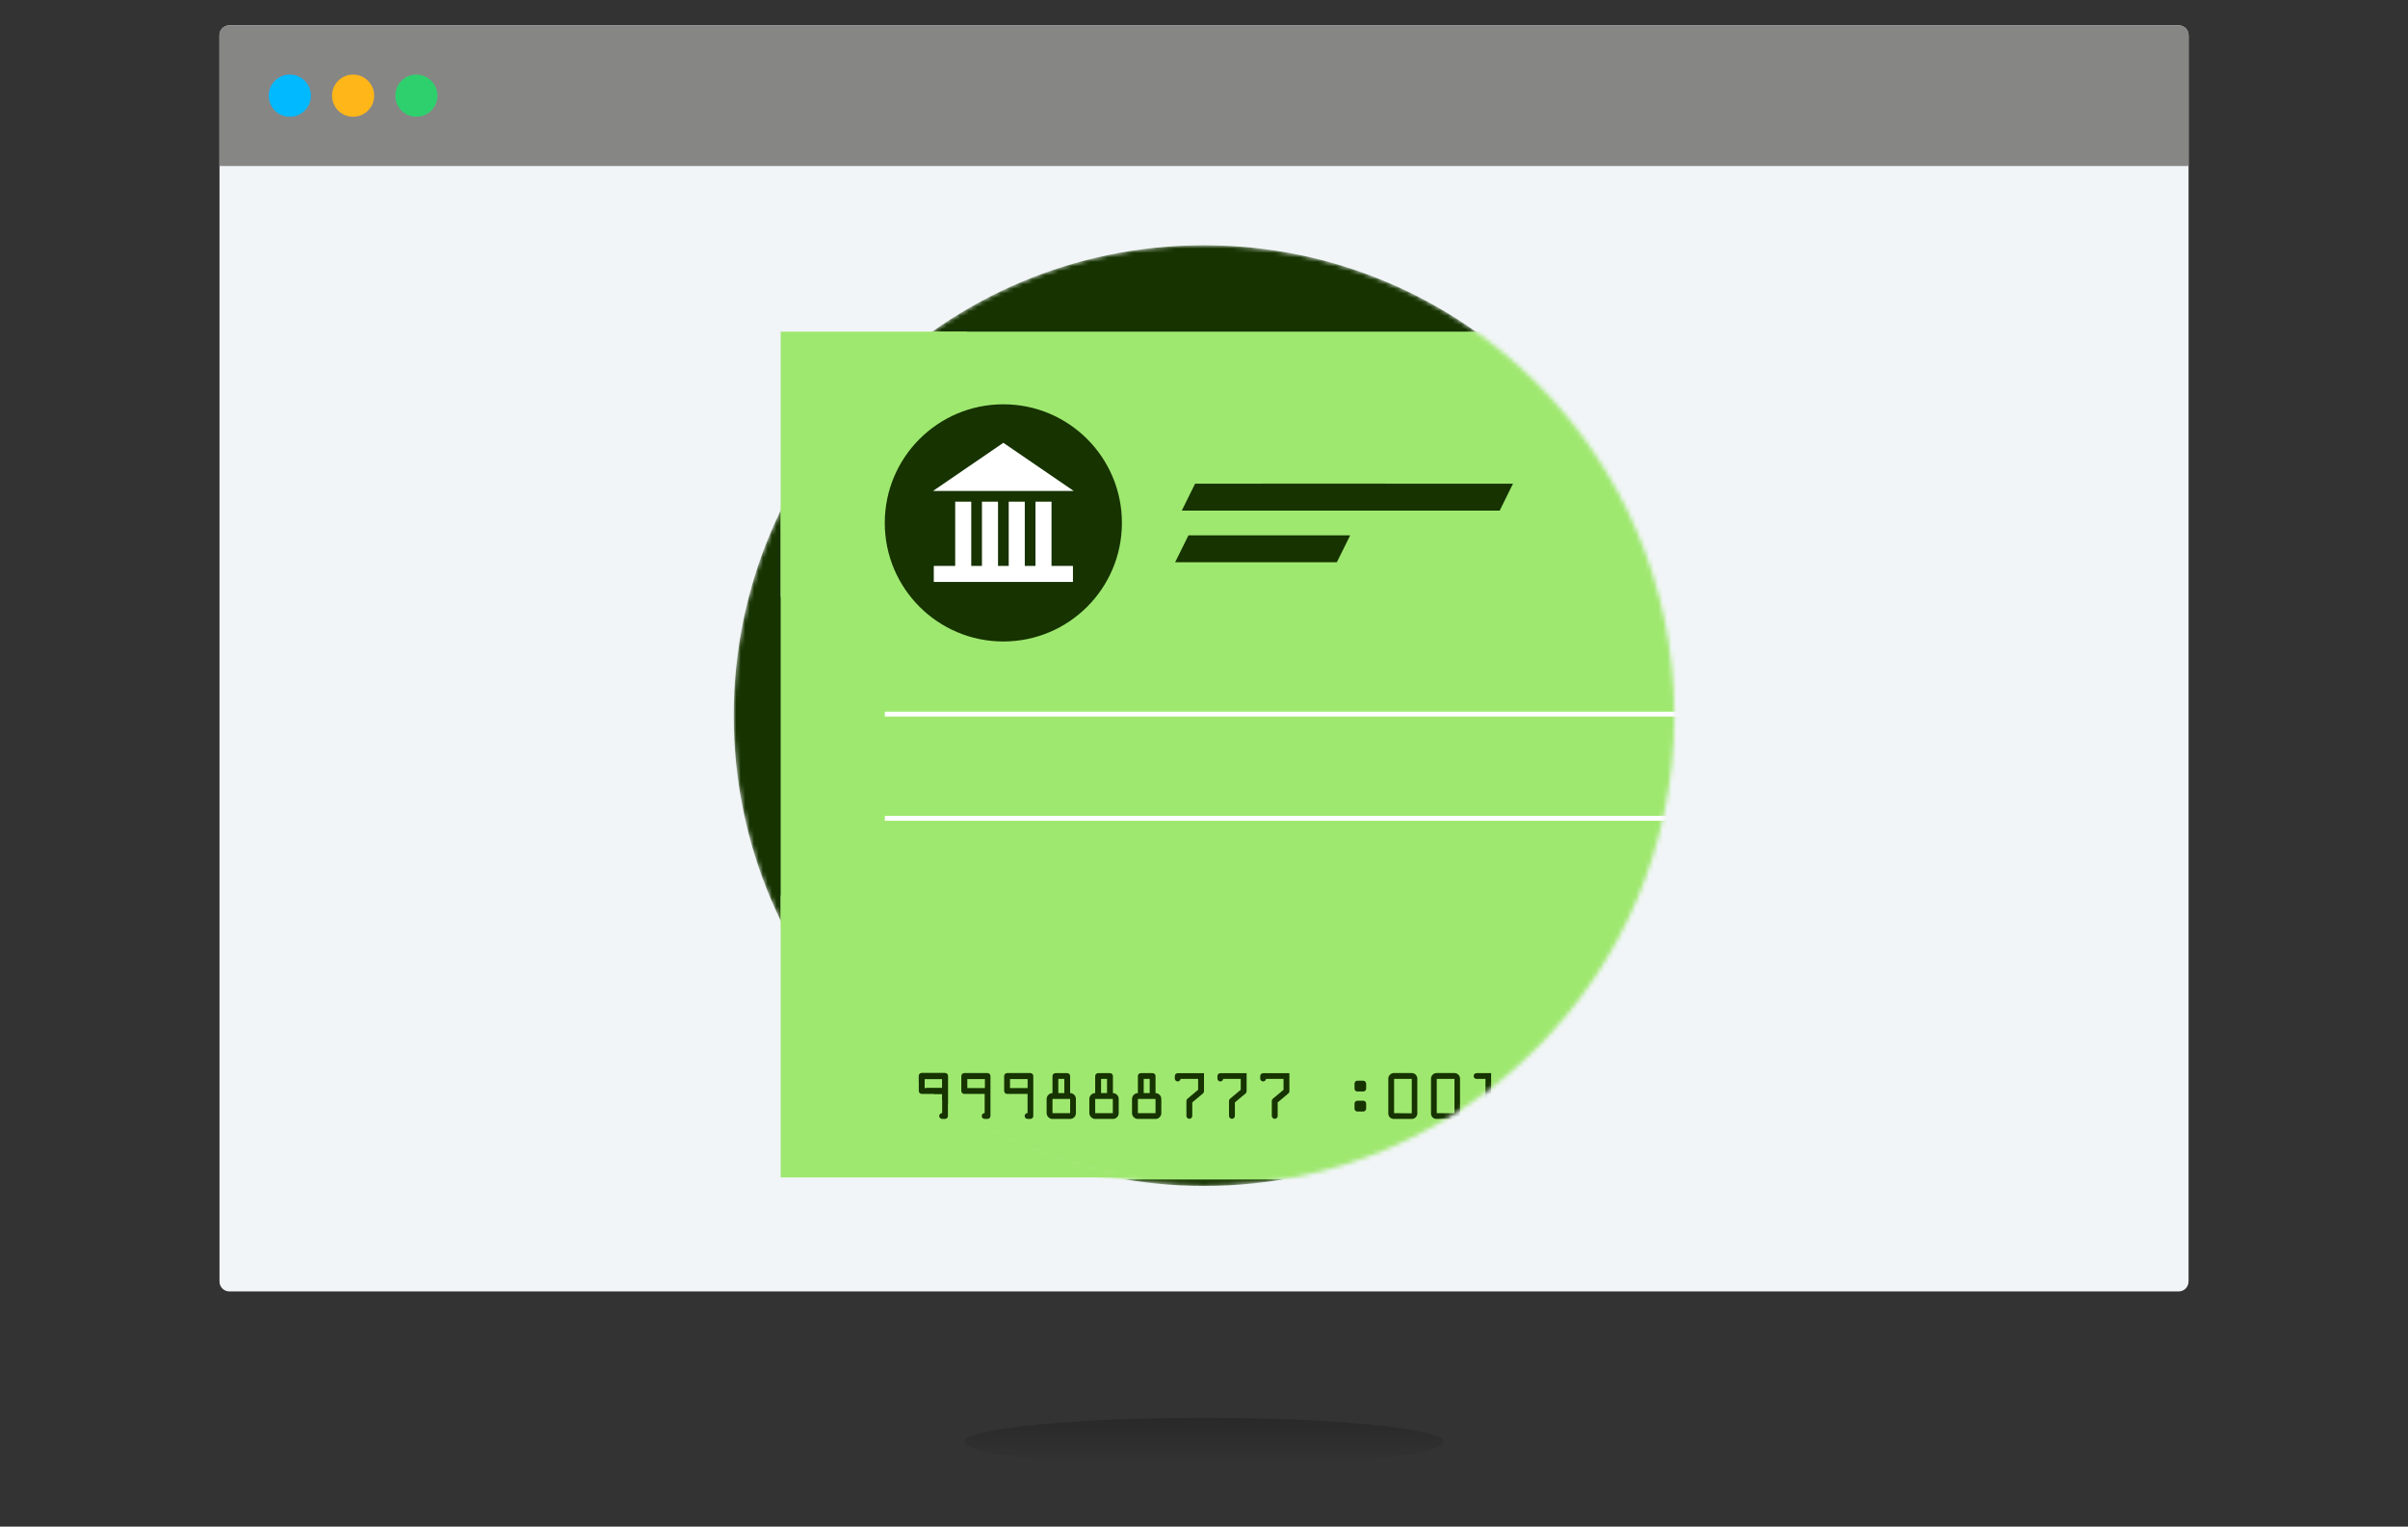 <svg width="538" height="341" viewBox="0 0 538 341" fill="none" xmlns="http://www.w3.org/2000/svg">
<rect x="0" y="0" width="538" height="341" fill="#333333" stroke="none"/>
<path d="M486.77 5.66H51.24C50.025 5.66 49.04 6.645 49.04 7.86V286.27C49.04 287.485 50.025 288.47 51.24 288.47H486.77C487.985 288.47 488.97 287.485 488.97 286.27V7.86C488.97 6.645 487.985 5.66 486.77 5.66Z" fill="#F1F5F7"/>
<path d="M51.27 5.66H486.73C487.026 5.655 487.32 5.708 487.596 5.818C487.871 5.928 488.121 6.091 488.333 6.299C488.544 6.506 488.712 6.754 488.827 7.027C488.941 7.301 489 7.594 489 7.89V37.08H49V7.89C49 7.594 49.059 7.301 49.173 7.027C49.288 6.754 49.456 6.506 49.667 6.299C49.879 6.091 50.129 5.928 50.404 5.818C50.679 5.708 50.974 5.655 51.27 5.66Z" fill="#868685"/>
<path d="M64.75 26.08C67.351 26.08 69.46 23.971 69.46 21.37C69.46 18.769 67.351 16.66 64.75 16.66C62.149 16.66 60.04 18.769 60.04 21.37C60.04 23.971 62.149 26.08 64.75 26.08Z" fill="#00B9FF"/>
<path d="M78.89 26.08C81.491 26.08 83.6 23.971 83.6 21.37C83.6 18.769 81.491 16.66 78.89 16.66C76.289 16.66 74.18 18.769 74.18 21.37C74.18 23.971 76.289 26.08 78.89 26.08Z" fill="#FFB619"/>
<path d="M93.03 26.08C95.631 26.08 97.74 23.971 97.74 21.37C97.74 18.769 95.631 16.66 93.03 16.66C90.429 16.66 88.32 18.769 88.32 21.37C88.32 23.971 90.429 26.08 93.03 26.08Z" fill="#2ED06E"/>
<path d="M269 327.42C298.531 327.42 322.47 325.025 322.47 322.07C322.47 319.115 298.531 316.72 269 316.72C239.469 316.72 215.53 319.115 215.53 322.07C215.53 325.025 239.469 327.42 269 327.42Z" fill="url(#paint0_linear_2294_18553)"/>
<mask id="mask0_2294_18553" style="mask-type:alpha" maskUnits="userSpaceOnUse" x="163" y="54" width="212" height="211">
<path d="M269 264.92C327.029 264.92 374.07 217.879 374.07 159.85C374.07 101.821 327.029 54.78 269 54.78C210.971 54.78 163.93 101.821 163.93 159.85C163.93 217.879 210.971 264.92 269 264.92Z" fill="#163300"/>
</mask>
<g mask="url(#mask0_2294_18553)">
<path d="M269 264.92C327.029 264.92 374.07 217.879 374.07 159.85C374.07 101.821 327.029 54.78 269 54.78C210.971 54.78 163.93 101.821 163.93 159.85C163.93 217.879 210.971 264.92 269 264.92Z" fill="#163300"/>
<path d="M620.66 74.08H174.42V263.48H620.66V74.08Z" fill="#9FE870"/>
<path d="M265.53 119.58L262.55 125.59H298.68L301.66 119.58H265.53Z" fill="#163300"/>
<path d="M309.45 108.01L267.02 108.03L267.01 108.04H309.44L309.45 108.01Z" fill="#163300"/>
<path d="M267.01 108.04L264.04 114.05H335.07L338.04 108.04H267.01Z" fill="#163300"/>
<path d="M224.17 143.29C238.8 143.29 250.66 131.43 250.66 116.8C250.66 102.17 238.8 90.31 224.17 90.31C209.54 90.31 197.68 102.17 197.68 116.8C197.68 131.43 209.54 143.29 224.17 143.29Z" fill="#163300"/>
<path d="M224.17 98.91L208.45 109.67H239.9L224.17 98.91Z" fill="white"/>
<path d="M234.93 112.06H231.35V126.41H228.96V112.06H225.37V126.41H222.98V112.06H219.39V126.41H217V112.06H213.41V126.41H208.63V129.99H239.72V126.41H234.93V112.06Z" fill="white"/>
<path d="M470.76 158.98H197.69V160.06H470.76V158.98Z" fill="white"/>
<path d="M470.76 182.25H197.69V183.33H470.76V182.25Z" fill="white"/>
<path d="M198.33 241.4H199.63C199.802 241.405 199.965 241.475 200.088 241.595C200.21 241.716 200.282 241.878 200.29 242.05V243.16C200.292 243.246 200.276 243.331 200.243 243.41C200.21 243.489 200.162 243.561 200.1 243.62C200.04 243.68 199.968 243.728 199.889 243.761C199.81 243.793 199.725 243.81 199.64 243.81H198.32C198.237 243.812 198.154 243.798 198.076 243.767C197.999 243.736 197.929 243.689 197.87 243.63C197.75 243.503 197.686 243.334 197.69 243.16V242.05C197.687 241.879 197.752 241.714 197.87 241.59C197.929 241.528 198.001 241.48 198.08 241.447C198.159 241.414 198.244 241.398 198.33 241.4ZM198.33 245.87H199.63C199.717 245.869 199.803 245.886 199.884 245.918C199.965 245.951 200.038 245.999 200.1 246.06C200.162 246.119 200.21 246.191 200.243 246.27C200.276 246.349 200.292 246.434 200.29 246.52V247.62C200.292 247.707 200.276 247.794 200.244 247.875C200.211 247.955 200.162 248.029 200.1 248.09C200.041 248.153 199.97 248.203 199.891 248.238C199.812 248.272 199.726 248.29 199.64 248.29H198.32C198.235 248.291 198.151 248.274 198.073 248.239C197.995 248.205 197.926 248.154 197.87 248.09C197.753 247.969 197.689 247.808 197.69 247.64V246.52C197.687 246.435 197.702 246.35 197.733 246.27C197.764 246.191 197.811 246.119 197.871 246.058C197.931 245.997 198.002 245.949 198.081 245.917C198.16 245.885 198.245 245.869 198.33 245.87Z" fill="#163300"/>
<path d="M211.14 249.93H210.5C210.371 249.93 210.246 249.892 210.138 249.821C210.031 249.749 209.948 249.648 209.899 249.529C209.849 249.41 209.837 249.279 209.862 249.153C209.887 249.027 209.949 248.911 210.04 248.82C210.1 248.759 210.172 248.711 210.251 248.679C210.33 248.646 210.415 248.629 210.5 248.63V244.35H205.93C205.844 244.351 205.76 244.335 205.68 244.302C205.601 244.27 205.53 244.221 205.47 244.16C205.349 244.037 205.281 243.872 205.28 243.7V240.34C205.281 240.171 205.35 240.009 205.47 239.89C205.53 239.828 205.601 239.778 205.68 239.744C205.759 239.71 205.844 239.691 205.93 239.69H211.14C211.226 239.69 211.312 239.708 211.391 239.742C211.47 239.777 211.541 239.827 211.6 239.89C211.661 239.948 211.71 240.017 211.743 240.095C211.776 240.172 211.792 240.256 211.79 240.34V249.28C211.792 249.366 211.776 249.451 211.743 249.53C211.71 249.609 211.662 249.681 211.6 249.74C211.541 249.803 211.47 249.852 211.391 249.885C211.311 249.918 211.226 249.933 211.14 249.93ZM210.51 243.04V241.04H206.58V243.04H210.51Z" fill="#163300"/>
<path d="M220.68 249.93H220C219.871 249.93 219.746 249.892 219.638 249.821C219.531 249.749 219.448 249.648 219.399 249.529C219.349 249.41 219.337 249.279 219.362 249.153C219.387 249.027 219.449 248.911 219.54 248.82C219.6 248.759 219.672 248.711 219.751 248.679C219.83 248.646 219.915 248.629 220 248.63V244.35H215.43C215.346 244.352 215.262 244.336 215.185 244.303C215.107 244.27 215.037 244.222 214.98 244.16C214.917 244.101 214.867 244.03 214.832 243.951C214.798 243.872 214.78 243.786 214.78 243.7V240.34C214.79 240.171 214.861 240.011 214.981 239.891C215.101 239.771 215.261 239.7 215.43 239.69H220.64C220.726 239.69 220.812 239.708 220.891 239.742C220.97 239.777 221.041 239.827 221.1 239.89C221.161 239.948 221.21 240.017 221.243 240.095C221.276 240.172 221.292 240.256 221.29 240.34V249.28C221.292 249.366 221.276 249.451 221.243 249.53C221.21 249.609 221.162 249.681 221.1 249.74C221.046 249.798 220.981 249.844 220.909 249.877C220.837 249.91 220.759 249.928 220.68 249.93ZM220.05 243.04V241.04H216.12V243.04H220.05Z" fill="#163300"/>
<path d="M230.22 249.93H229.58C229.451 249.93 229.326 249.892 229.218 249.821C229.111 249.749 229.028 249.648 228.979 249.529C228.93 249.41 228.917 249.279 228.942 249.153C228.967 249.027 229.029 248.911 229.12 248.82C229.18 248.759 229.252 248.711 229.331 248.679C229.41 248.646 229.495 248.629 229.58 248.63V244.35H225C224.916 244.352 224.832 244.336 224.755 244.303C224.677 244.27 224.607 244.222 224.55 244.16C224.487 244.101 224.437 244.03 224.402 243.951C224.368 243.872 224.35 243.786 224.35 243.7V240.34C224.36 240.171 224.431 240.011 224.551 239.891C224.671 239.771 224.831 239.7 225 239.69H230.21C230.296 239.69 230.382 239.708 230.461 239.742C230.54 239.777 230.611 239.827 230.67 239.89C230.731 239.948 230.78 240.017 230.813 240.095C230.846 240.172 230.862 240.256 230.86 240.34V249.28C230.862 249.366 230.846 249.451 230.813 249.53C230.78 249.609 230.732 249.681 230.67 249.74C230.613 249.802 230.543 249.85 230.465 249.883C230.388 249.916 230.304 249.932 230.22 249.93ZM229.59 243.04V241.04H225.66V243.04H229.59Z" fill="#163300"/>
<path d="M233.84 248.63V245.47C233.848 245.126 233.989 244.798 234.233 244.556C234.477 244.313 234.806 244.175 235.15 244.17V240.36C235.15 240.188 235.218 240.022 235.34 239.9C235.462 239.778 235.628 239.71 235.8 239.71H238.44C238.526 239.708 238.611 239.724 238.69 239.757C238.769 239.789 238.841 239.838 238.9 239.9C238.961 239.96 239.009 240.032 239.042 240.111C239.074 240.19 239.091 240.274 239.09 240.36V244.17C239.433 244.173 239.761 244.311 240.003 244.554C240.244 244.798 240.38 245.127 240.38 245.47V248.65C240.382 248.819 240.349 248.988 240.284 249.144C240.218 249.3 240.122 249.442 240 249.56C239.883 249.683 239.741 249.78 239.585 249.845C239.428 249.911 239.26 249.943 239.09 249.94H235.15C234.976 249.942 234.803 249.908 234.642 249.839C234.482 249.77 234.338 249.668 234.22 249.54C233.978 249.299 233.841 248.972 233.84 248.63ZM235.15 245.47V248.65H239.09V245.47H235.15ZM236.45 241V244.17H237.79V241H236.45Z" fill="#163300"/>
<path d="M243.38 248.63V245.47C243.388 245.126 243.529 244.798 243.773 244.556C244.017 244.313 244.346 244.175 244.69 244.17V240.36C244.69 240.188 244.758 240.022 244.88 239.9C245.002 239.778 245.168 239.71 245.34 239.71H248C248.086 239.708 248.171 239.724 248.25 239.757C248.329 239.789 248.401 239.838 248.46 239.9C248.521 239.96 248.569 240.032 248.602 240.111C248.634 240.19 248.651 240.274 248.65 240.36V244.17C248.993 244.173 249.321 244.311 249.563 244.554C249.804 244.798 249.94 245.127 249.94 245.47V248.65C249.942 248.819 249.909 248.988 249.844 249.144C249.778 249.3 249.682 249.442 249.56 249.56C249.443 249.683 249.301 249.78 249.145 249.845C248.988 249.911 248.82 249.943 248.65 249.94H244.71C244.536 249.942 244.363 249.908 244.202 249.839C244.042 249.77 243.898 249.668 243.78 249.54C243.656 249.422 243.557 249.281 243.489 249.125C243.42 248.969 243.383 248.801 243.38 248.63ZM244.69 245.47V248.65H248.63V245.47H244.69ZM246 241V244.17H247.34V241H246Z" fill="#163300"/>
<path d="M252.92 248.63V245.47C252.928 245.126 253.069 244.798 253.313 244.556C253.557 244.313 253.886 244.175 254.23 244.17V240.36C254.23 240.188 254.298 240.022 254.42 239.9C254.542 239.778 254.708 239.71 254.88 239.71H257.52C257.606 239.708 257.691 239.724 257.77 239.757C257.849 239.789 257.921 239.838 257.98 239.9C258.041 239.96 258.089 240.032 258.122 240.111C258.154 240.19 258.171 240.274 258.17 240.36V244.17C258.513 244.173 258.841 244.311 259.083 244.554C259.324 244.798 259.46 245.127 259.46 245.47V248.65C259.462 248.819 259.429 248.988 259.364 249.144C259.298 249.3 259.202 249.442 259.08 249.56C258.963 249.683 258.821 249.78 258.665 249.845C258.508 249.911 258.34 249.943 258.17 249.94H254.23C254.056 249.942 253.883 249.908 253.722 249.839C253.562 249.77 253.418 249.668 253.3 249.54C253.058 249.299 252.921 248.972 252.92 248.63ZM254.23 245.47V248.65H258.17V245.47H254.23ZM255.53 241V244.17H256.87V241H255.53Z" fill="#163300"/>
<path d="M262.48 240.93V240.37C262.478 240.284 262.494 240.199 262.527 240.12C262.56 240.041 262.608 239.969 262.67 239.91C262.789 239.79 262.951 239.721 263.12 239.72H269V243.72C269.002 243.821 268.981 243.92 268.94 244.012C268.898 244.104 268.837 244.185 268.76 244.25L266.38 246.25V249.25C266.382 249.337 266.366 249.424 266.334 249.505C266.301 249.585 266.252 249.659 266.19 249.72C266.131 249.783 266.06 249.832 265.981 249.865C265.901 249.898 265.816 249.913 265.73 249.91C265.644 249.912 265.559 249.896 265.48 249.863C265.401 249.83 265.329 249.782 265.27 249.72C265.206 249.664 265.155 249.594 265.121 249.517C265.086 249.439 265.069 249.355 265.07 249.27V246C265.066 245.894 265.084 245.789 265.124 245.69C265.164 245.592 265.224 245.503 265.3 245.43L267.69 243.43V241H263.77C263.753 241.119 263.703 241.231 263.626 241.323C263.549 241.416 263.448 241.485 263.334 241.523C263.22 241.562 263.097 241.568 262.98 241.541C262.863 241.514 262.756 241.454 262.67 241.37C262.611 241.313 262.563 241.245 262.531 241.169C262.498 241.094 262.481 241.012 262.48 240.93Z" fill="#163300"/>
<path d="M272 240.93V240.37C271.998 240.284 272.014 240.199 272.047 240.12C272.08 240.041 272.128 239.969 272.19 239.91C272.25 239.849 272.322 239.801 272.401 239.768C272.48 239.736 272.565 239.719 272.65 239.72H278.52V243.72C278.522 243.821 278.501 243.92 278.46 244.012C278.418 244.104 278.357 244.185 278.28 244.25L275.9 246.25V249.25C275.902 249.337 275.886 249.424 275.854 249.505C275.821 249.585 275.772 249.659 275.71 249.72C275.651 249.783 275.58 249.832 275.501 249.865C275.421 249.898 275.336 249.913 275.25 249.91C275.164 249.912 275.079 249.896 275 249.863C274.921 249.83 274.849 249.782 274.79 249.72C274.726 249.664 274.675 249.595 274.641 249.517C274.606 249.439 274.589 249.355 274.59 249.27V246C274.586 245.894 274.604 245.789 274.644 245.69C274.684 245.592 274.744 245.503 274.82 245.43L277.21 243.43V241H273.29C273.273 241.156 273.197 241.301 273.079 241.404C272.96 241.508 272.807 241.563 272.65 241.56C272.565 241.561 272.48 241.544 272.401 241.512C272.322 241.479 272.25 241.431 272.19 241.37C272.131 241.313 272.083 241.245 272.051 241.169C272.018 241.094 272.001 241.012 272 240.93Z" fill="#163300"/>
<path d="M281.56 240.93V240.37C281.558 240.284 281.574 240.199 281.607 240.12C281.64 240.041 281.688 239.969 281.75 239.91C281.81 239.849 281.882 239.801 281.961 239.768C282.04 239.736 282.125 239.719 282.21 239.72H288.08V243.72C288.082 243.821 288.061 243.92 288.02 244.012C287.978 244.104 287.917 244.185 287.84 244.25L285.46 246.25V249.25C285.462 249.337 285.446 249.424 285.414 249.505C285.381 249.585 285.332 249.659 285.27 249.72C285.211 249.783 285.14 249.832 285.061 249.865C284.981 249.898 284.896 249.913 284.81 249.91C284.724 249.912 284.639 249.896 284.56 249.863C284.481 249.83 284.409 249.782 284.35 249.72C284.286 249.664 284.235 249.595 284.201 249.517C284.166 249.439 284.149 249.355 284.15 249.27V246C284.146 245.894 284.164 245.789 284.204 245.69C284.244 245.592 284.304 245.503 284.38 245.43L286.77 243.43V241H282.85C282.833 241.156 282.757 241.301 282.639 241.404C282.52 241.508 282.367 241.563 282.21 241.56C282.125 241.561 282.04 241.544 281.961 241.512C281.882 241.479 281.81 241.431 281.75 241.37C281.691 241.313 281.643 241.245 281.611 241.169C281.578 241.094 281.561 241.012 281.56 240.93Z" fill="#163300"/>
<path d="M303.28 241.4H304.57C304.659 241.399 304.747 241.417 304.828 241.453C304.909 241.489 304.982 241.543 305.04 241.61C305.099 241.667 305.147 241.735 305.179 241.811C305.212 241.886 305.229 241.968 305.23 242.05V243.16C305.232 243.246 305.216 243.331 305.183 243.41C305.151 243.489 305.102 243.561 305.04 243.62C304.982 243.681 304.912 243.729 304.835 243.762C304.757 243.795 304.674 243.811 304.59 243.81H303.26C303.177 243.812 303.094 243.798 303.016 243.767C302.939 243.736 302.869 243.689 302.81 243.63C302.69 243.503 302.626 243.334 302.63 243.16V242.05C302.628 241.964 302.644 241.879 302.677 241.8C302.71 241.721 302.758 241.649 302.82 241.59C302.879 241.527 302.95 241.478 303.029 241.445C303.109 241.412 303.194 241.397 303.28 241.4ZM303.28 245.87H304.57C304.657 245.868 304.744 245.884 304.825 245.917C304.905 245.949 304.979 245.998 305.04 246.06C305.102 246.119 305.151 246.191 305.183 246.27C305.216 246.349 305.232 246.434 305.23 246.52V247.62C305.232 247.707 305.216 247.794 305.184 247.875C305.151 247.955 305.102 248.029 305.04 248.09C304.983 248.152 304.913 248.202 304.836 248.237C304.758 248.271 304.675 248.289 304.59 248.29H303.26C303.175 248.291 303.091 248.274 303.013 248.239C302.935 248.205 302.866 248.154 302.81 248.09C302.693 247.969 302.629 247.808 302.63 247.64V246.52C302.626 246.434 302.641 246.348 302.674 246.269C302.707 246.19 302.757 246.118 302.82 246.06C302.879 245.997 302.95 245.948 303.029 245.915C303.109 245.882 303.194 245.867 303.28 245.87Z" fill="#163300"/>
<path d="M310.18 248.69V240.94C310.178 240.776 310.209 240.613 310.273 240.461C310.337 240.31 310.431 240.173 310.55 240.06C310.665 239.943 310.802 239.85 310.953 239.786C311.104 239.723 311.266 239.69 311.43 239.69H315.43C315.758 239.695 316.071 239.829 316.301 240.063C316.531 240.297 316.66 240.612 316.66 240.94V248.69C316.663 248.855 316.632 249.019 316.57 249.172C316.508 249.324 316.417 249.463 316.3 249.58C316.183 249.697 316.044 249.789 315.892 249.85C315.739 249.912 315.575 249.943 315.41 249.94H311.41C311.245 249.944 311.081 249.914 310.928 249.852C310.775 249.79 310.636 249.698 310.52 249.58C310.407 249.462 310.319 249.322 310.26 249.169C310.202 249.016 310.175 248.854 310.18 248.69ZM315.42 248.69V241H311.47V248.65L315.42 248.69Z" fill="#163300"/>
<path d="M319.72 248.69V240.94C319.718 240.776 319.749 240.613 319.813 240.461C319.877 240.31 319.971 240.173 320.09 240.06C320.205 239.943 320.342 239.85 320.493 239.786C320.644 239.723 320.806 239.69 320.97 239.69H324.97C325.298 239.695 325.611 239.829 325.841 240.063C326.071 240.297 326.2 240.612 326.2 240.94V248.69C326.203 248.855 326.172 249.019 326.11 249.172C326.048 249.324 325.957 249.463 325.84 249.58C325.723 249.697 325.584 249.789 325.432 249.85C325.279 249.912 325.115 249.943 324.95 249.94H320.95C320.785 249.944 320.621 249.914 320.468 249.852C320.315 249.79 320.176 249.698 320.06 249.58C319.947 249.462 319.859 249.322 319.8 249.169C319.742 249.016 319.715 248.854 319.72 248.69ZM324.96 248.69V241H321V248.65L324.96 248.69Z" fill="#163300"/>
<path d="M329.89 248.65H331.89V241H329.89C329.805 241.003 329.721 240.988 329.642 240.957C329.563 240.926 329.491 240.879 329.431 240.819C329.371 240.759 329.324 240.687 329.293 240.608C329.262 240.529 329.247 240.445 329.25 240.36C329.247 240.275 329.262 240.191 329.293 240.112C329.324 240.033 329.371 239.961 329.43 239.9C329.489 239.838 329.561 239.789 329.64 239.757C329.719 239.724 329.804 239.708 329.89 239.71H333.15V248.65H334.44V246C334.44 245.828 334.508 245.662 334.63 245.54C334.752 245.418 334.918 245.35 335.09 245.35C335.176 245.348 335.261 245.364 335.34 245.397C335.419 245.429 335.491 245.478 335.55 245.54C335.671 245.663 335.739 245.828 335.74 246V249.35C335.737 249.521 335.668 249.683 335.546 249.803C335.424 249.923 335.261 249.99 335.09 249.99H329.86C329.774 249.992 329.689 249.976 329.61 249.943C329.531 249.91 329.459 249.862 329.4 249.8C329.278 249.674 329.21 249.505 329.21 249.33C329.21 249.246 329.227 249.162 329.26 249.084C329.293 249.006 329.341 248.936 329.402 248.877C329.462 248.819 329.534 248.773 329.613 248.742C329.692 248.712 329.776 248.697 329.86 248.7L329.89 248.65Z" fill="#163300"/>
<path d="M344.71 249.94H338.81V245.47C338.808 245.297 338.842 245.125 338.909 244.965C338.976 244.805 339.075 244.66 339.2 244.54C339.318 244.418 339.46 244.322 339.616 244.256C339.772 244.191 339.94 244.158 340.11 244.16H344V241H339.38C339.206 241.004 339.037 240.94 338.91 240.82C338.792 240.696 338.727 240.531 338.73 240.36C338.727 240.275 338.742 240.191 338.773 240.112C338.804 240.033 338.851 239.961 338.91 239.9C338.971 239.837 339.044 239.788 339.125 239.756C339.206 239.723 339.293 239.707 339.38 239.71H344C344.172 239.708 344.344 239.741 344.503 239.807C344.663 239.872 344.808 239.968 344.93 240.09C345.054 240.207 345.153 240.348 345.22 240.504C345.287 240.661 345.321 240.83 345.32 241V244.16C345.322 244.333 345.288 244.505 345.221 244.665C345.154 244.825 345.055 244.97 344.93 245.09C344.808 245.212 344.663 245.308 344.503 245.373C344.344 245.439 344.172 245.472 344 245.47H340.07V248.65H344.67C344.841 248.655 345.003 248.725 345.124 248.846C345.245 248.967 345.315 249.129 345.32 249.3C345.321 249.385 345.304 249.469 345.269 249.547C345.235 249.625 345.184 249.694 345.12 249.75C345.013 249.863 344.866 249.931 344.71 249.94Z" fill="#163300"/>
<path d="M354.9 241V243.43C354.91 243.684 354.868 243.937 354.777 244.175C354.686 244.412 354.547 244.628 354.37 244.81C354.71 245.162 354.903 245.631 354.91 246.12V248.65C354.909 248.821 354.874 248.989 354.807 249.147C354.741 249.304 354.644 249.446 354.522 249.566C354.401 249.686 354.256 249.781 354.098 249.845C353.94 249.909 353.771 249.941 353.6 249.94H349C348.914 249.942 348.829 249.926 348.75 249.893C348.671 249.86 348.599 249.812 348.54 249.75C348.478 249.693 348.428 249.624 348.395 249.546C348.363 249.468 348.347 249.384 348.35 249.3C348.347 249.214 348.362 249.129 348.395 249.049C348.428 248.97 348.477 248.899 348.54 248.84C348.599 248.778 348.671 248.729 348.75 248.697C348.829 248.664 348.914 248.648 349 248.65H353.56V246.12C353.563 245.946 353.499 245.777 353.38 245.65C353.321 245.587 353.25 245.537 353.171 245.502C353.092 245.468 353.006 245.45 352.92 245.45H350.31C350.139 245.453 349.974 245.388 349.85 245.27C349.79 245.21 349.742 245.138 349.709 245.059C349.676 244.98 349.659 244.895 349.659 244.81C349.659 244.725 349.676 244.64 349.709 244.561C349.742 244.482 349.79 244.41 349.85 244.35C349.909 244.288 349.981 244.239 350.06 244.207C350.139 244.174 350.224 244.158 350.31 244.16H353C353.086 244.162 353.171 244.146 353.25 244.113C353.329 244.08 353.401 244.032 353.46 243.97C353.581 243.847 353.649 243.682 353.65 243.51V241H349C348.829 241.003 348.664 240.938 348.54 240.82C348.419 240.697 348.351 240.532 348.35 240.36C348.349 240.274 348.366 240.19 348.398 240.111C348.431 240.032 348.479 239.96 348.54 239.9C348.599 239.838 348.671 239.789 348.75 239.757C348.829 239.724 348.914 239.708 349 239.71H353.63C353.973 239.71 354.302 239.846 354.546 240.087C354.789 240.329 354.927 240.657 354.93 241H354.9Z" fill="#163300"/>
<path d="M362.14 249.3V246.6H358.24V240.36C358.243 240.183 358.314 240.014 358.439 239.889C358.564 239.764 358.733 239.693 358.91 239.69C358.995 239.691 359.078 239.709 359.156 239.743C359.233 239.778 359.303 239.828 359.36 239.89C359.422 239.951 359.471 240.025 359.504 240.105C359.536 240.186 359.552 240.273 359.55 240.36V245.29H362.14V241.49C362.142 241.315 362.21 241.147 362.33 241.02C362.39 240.96 362.462 240.912 362.541 240.879C362.62 240.846 362.705 240.829 362.79 240.829C362.875 240.829 362.96 240.846 363.039 240.879C363.118 240.912 363.19 240.96 363.25 241.02C363.311 241.082 363.359 241.155 363.392 241.236C363.425 241.317 363.441 241.403 363.44 241.49V245.29C363.611 245.287 363.776 245.352 363.9 245.47C363.962 245.529 364.01 245.601 364.043 245.68C364.076 245.759 364.092 245.844 364.09 245.93C364.093 246.016 364.078 246.101 364.045 246.181C364.012 246.26 363.963 246.331 363.9 246.39C363.841 246.452 363.769 246.501 363.69 246.533C363.611 246.566 363.526 246.582 363.44 246.58V249.3C363.443 249.384 363.427 249.468 363.395 249.546C363.362 249.624 363.312 249.693 363.25 249.75C363.16 249.841 363.045 249.902 362.919 249.928C362.794 249.953 362.664 249.941 362.546 249.893C362.427 249.845 362.326 249.763 362.253 249.658C362.181 249.552 362.142 249.428 362.14 249.3Z" fill="#163300"/>
<path d="M369.82 248.65H372.82V245.47H368.9V239.71H373.47C373.554 239.709 373.637 239.725 373.715 239.758C373.792 239.791 373.862 239.839 373.92 239.9C373.982 239.959 374.03 240.031 374.063 240.11C374.096 240.189 374.112 240.274 374.11 240.36C374.113 240.445 374.098 240.529 374.067 240.608C374.036 240.687 373.989 240.759 373.929 240.819C373.869 240.879 373.797 240.926 373.718 240.957C373.639 240.988 373.555 241.003 373.47 241H370.21V244.17H372.82C373.162 244.175 373.489 244.314 373.73 244.557C373.971 244.8 374.107 245.128 374.11 245.47V248.65C374.107 248.991 373.971 249.318 373.729 249.559C373.488 249.801 373.161 249.937 372.82 249.94H369.82C369.523 249.935 369.231 249.871 368.96 249.75L367.96 249.34C367.837 249.295 367.733 249.211 367.663 249.1C367.592 248.99 367.56 248.86 367.57 248.73C367.567 248.645 367.581 248.56 367.612 248.481C367.643 248.402 367.69 248.33 367.75 248.27C367.803 248.208 367.869 248.159 367.943 248.126C368.018 248.093 368.099 248.077 368.18 248.08C368.336 248.088 368.488 248.125 368.63 248.19L369.48 248.56C369.583 248.621 369.701 248.652 369.82 248.65Z" fill="#163300"/>
</g>
<g clip-path="url(#clip0_2294_18553)">
<path d="M198.33 241.4H199.63C199.719 241.399 199.807 241.417 199.888 241.453C199.969 241.489 200.042 241.543 200.1 241.61C200.159 241.667 200.207 241.735 200.239 241.811C200.272 241.886 200.289 241.968 200.29 242.05V243.17C200.287 243.339 200.219 243.5 200.1 243.62C199.98 243.739 199.819 243.807 199.65 243.81H198.32C198.237 243.812 198.154 243.798 198.076 243.767C197.999 243.736 197.929 243.689 197.87 243.63C197.811 243.569 197.764 243.497 197.733 243.418C197.702 243.339 197.687 243.255 197.69 243.17V242.05C197.688 241.964 197.704 241.879 197.737 241.8C197.77 241.721 197.818 241.649 197.88 241.59C197.937 241.528 198.006 241.478 198.084 241.445C198.162 241.413 198.246 241.397 198.33 241.4ZM198.33 245.87H199.63C199.805 245.87 199.974 245.938 200.1 246.06C200.162 246.119 200.21 246.191 200.243 246.27C200.276 246.349 200.292 246.434 200.29 246.52V247.62C200.292 247.707 200.276 247.794 200.244 247.875C200.211 247.955 200.162 248.029 200.1 248.09C200.043 248.152 199.973 248.202 199.896 248.237C199.818 248.271 199.735 248.289 199.65 248.29H198.32C198.235 248.291 198.151 248.274 198.073 248.239C197.995 248.205 197.926 248.154 197.87 248.09C197.812 248.031 197.766 247.96 197.735 247.883C197.704 247.806 197.689 247.723 197.69 247.64V246.52C197.687 246.434 197.702 246.349 197.735 246.269C197.768 246.19 197.817 246.119 197.88 246.06C197.937 245.998 198.006 245.948 198.084 245.915C198.162 245.883 198.246 245.867 198.33 245.87Z" fill="#163300"/>
<path d="M218.82 251C190.43 234.85 178.35 209.36 174.42 199.92V263.49H257.36C243.803 261.965 230.694 257.716 218.82 251Z" fill="#9FE870"/>
<path d="M211.14 249.93H210.5C210.371 249.93 210.246 249.892 210.138 249.821C210.031 249.749 209.948 249.648 209.899 249.529C209.849 249.41 209.837 249.279 209.862 249.153C209.887 249.027 209.949 248.911 210.04 248.82C210.1 248.759 210.172 248.711 210.251 248.678C210.33 248.646 210.415 248.629 210.5 248.63V244.35H205.93C205.846 244.352 205.762 244.336 205.685 244.303C205.607 244.27 205.537 244.221 205.48 244.16C205.418 244.103 205.368 244.033 205.333 243.956C205.299 243.878 205.281 243.795 205.28 243.71V240.34C205.281 240.255 205.299 240.172 205.333 240.094C205.368 240.017 205.418 239.947 205.48 239.89C205.537 239.827 205.606 239.777 205.684 239.743C205.761 239.708 205.845 239.69 205.93 239.69H211.14C211.226 239.69 211.312 239.708 211.391 239.742C211.47 239.777 211.541 239.827 211.6 239.89C211.661 239.948 211.709 240.018 211.742 240.095C211.775 240.173 211.791 240.256 211.79 240.34V249.28C211.792 249.366 211.776 249.451 211.743 249.53C211.71 249.609 211.662 249.681 211.6 249.74C211.541 249.803 211.47 249.852 211.391 249.885C211.311 249.918 211.226 249.933 211.14 249.93ZM210.51 243.04V241.04H206.58V243.04H210.51Z" fill="#163300"/>
<path d="M216.18 74.08H174.42V133.41L216.18 74.08Z" fill="#9FE870"/>
</g>
<defs>
<linearGradient id="paint0_linear_2294_18553" x1="269" y1="327.42" x2="269" y2="316.72" gradientUnits="userSpaceOnUse">
<stop stop-opacity="0"/>
<stop offset="1" stop-opacity="0.2"/>
</linearGradient>
<clipPath id="clip0_2294_18553">
<rect width="150" height="190" fill="white" transform="translate(172 73)"/>
</clipPath>
</defs>
</svg>
